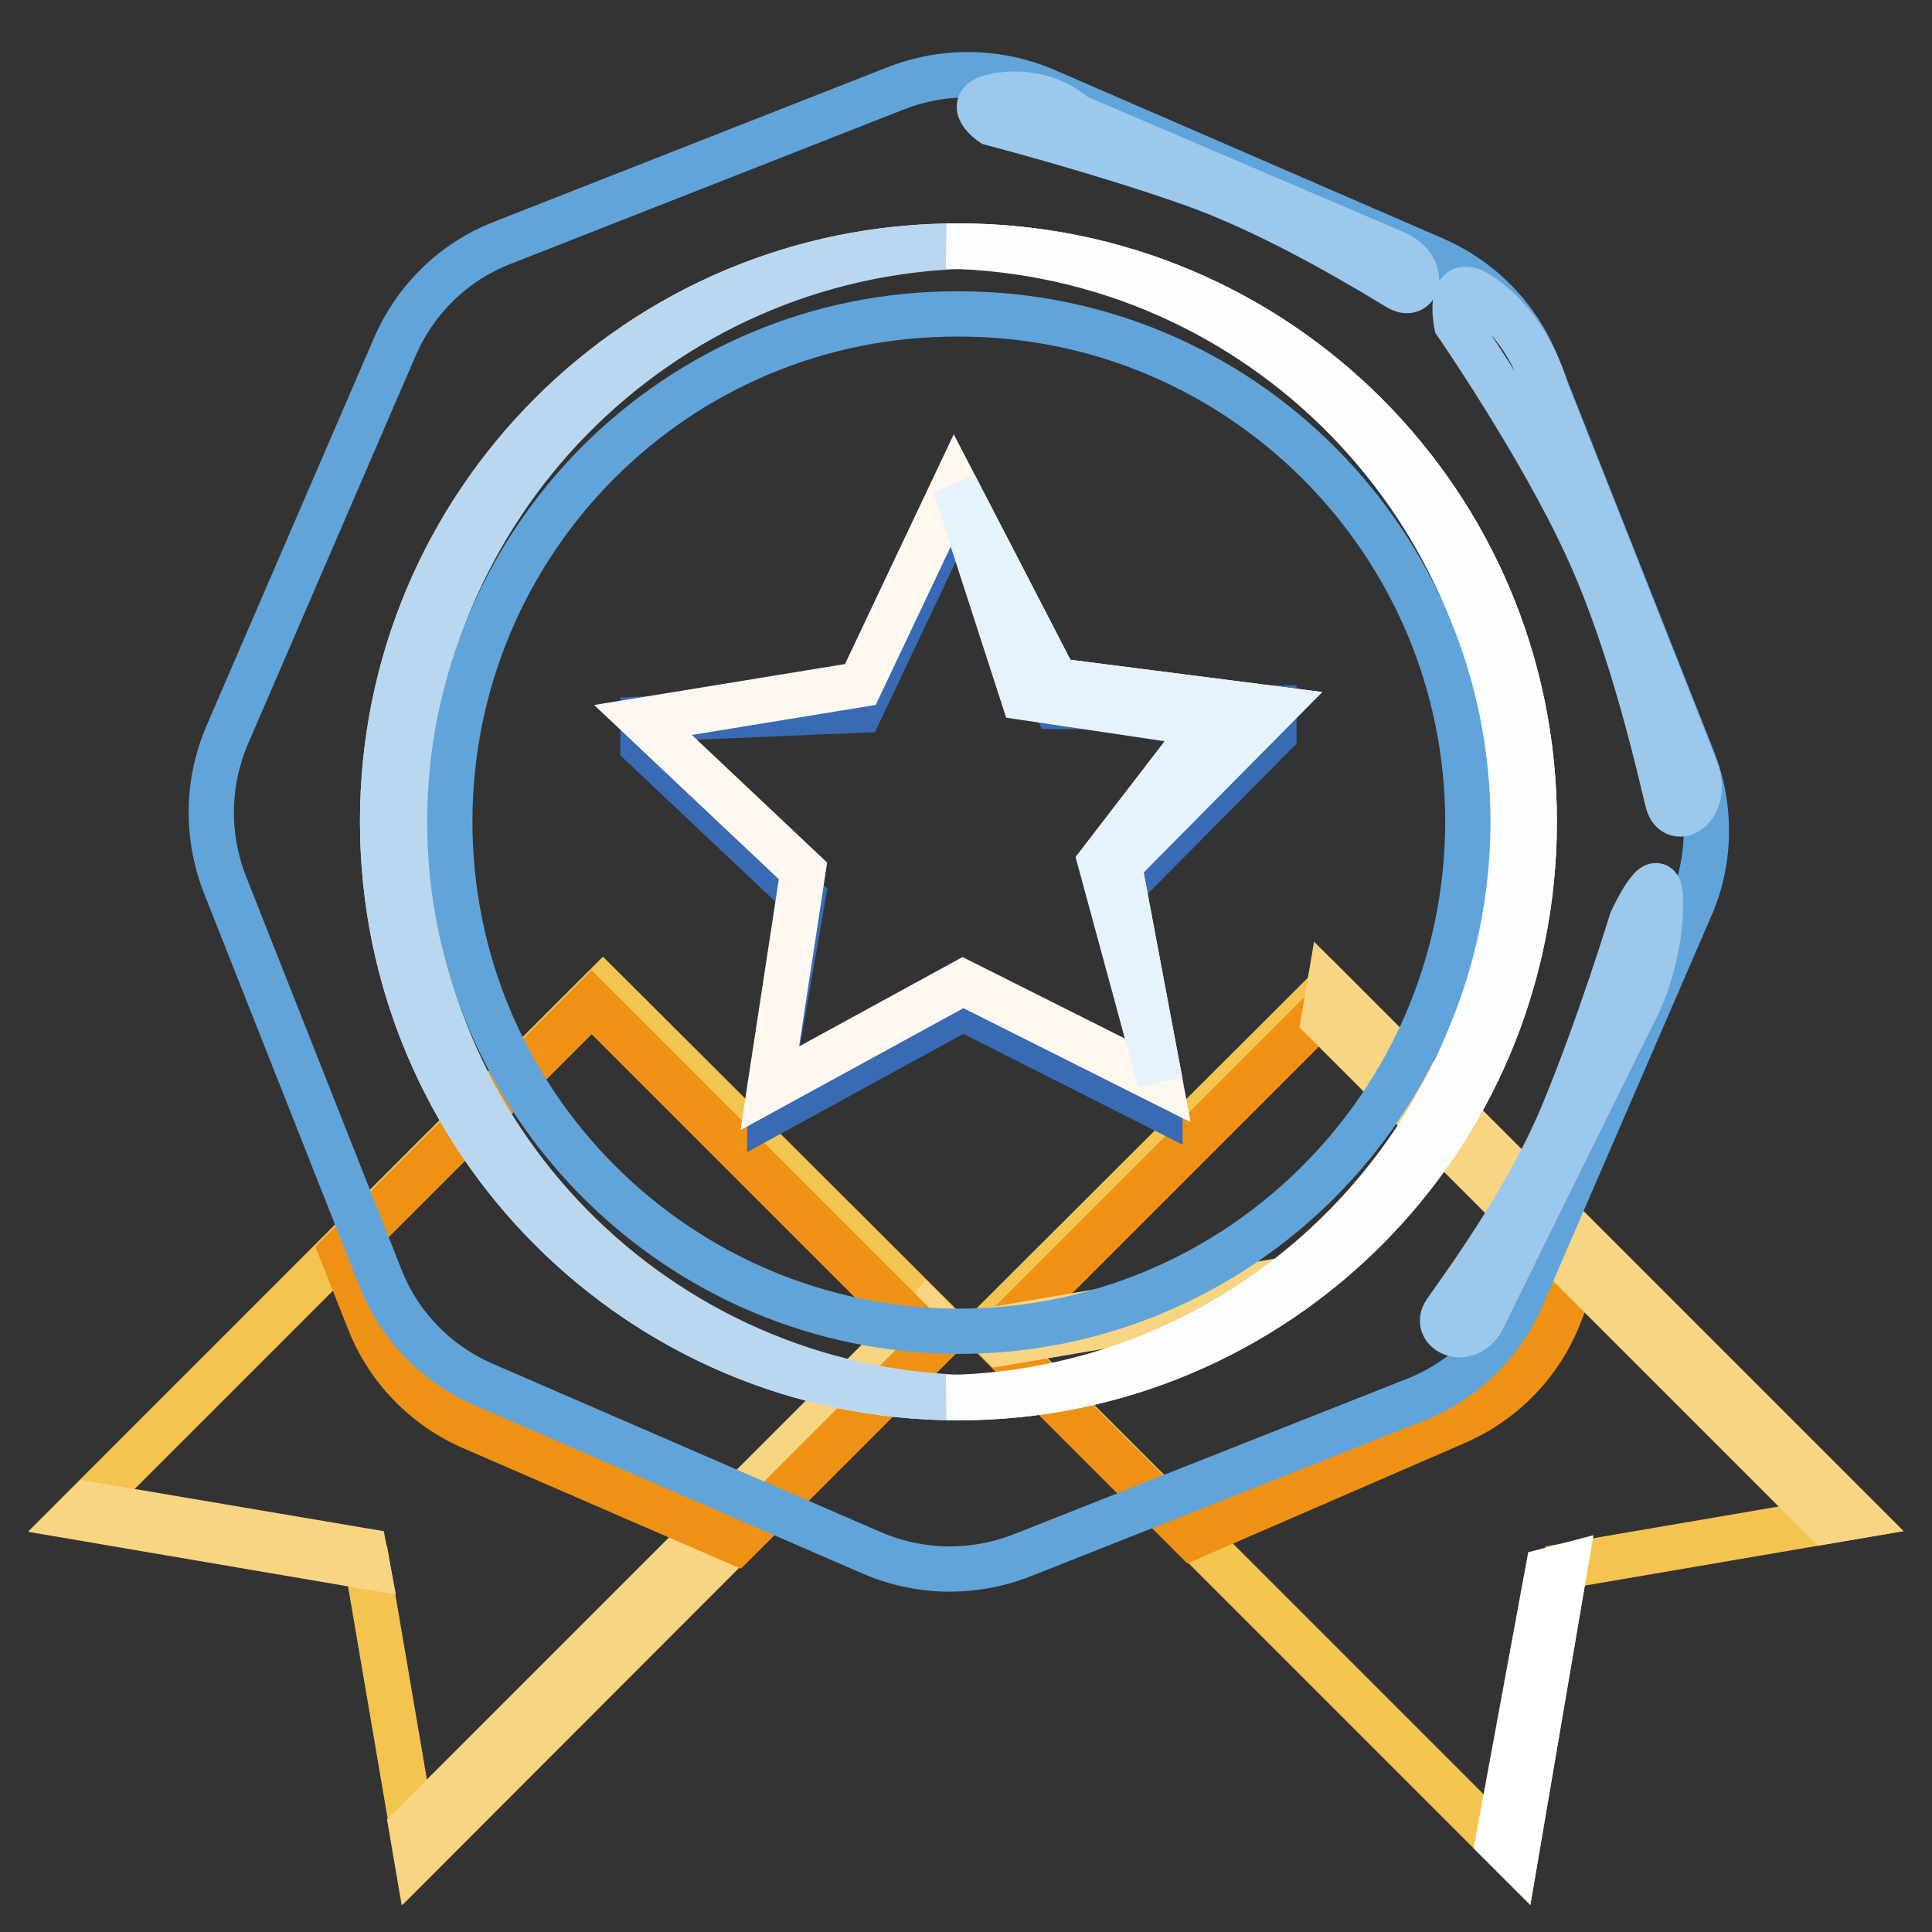 <?xml version="1.0" encoding="utf-8"?>
<!-- Svg Vector Icons : http://www.onlinewebfonts.com/icon -->
<!DOCTYPE svg PUBLIC "-//W3C//DTD SVG 1.1//EN" "http://www.w3.org/Graphics/SVG/1.1/DTD/svg11.dtd">
<svg version="1.1" xmlns="http://www.w3.org/2000/svg" xmlns:xlink="http://www.w3.org/1999/xlink" x="0px" y="0px" viewBox="0 0 256 256" enable-background="new 0 0 256 256" xml:space="preserve">
<rect x="0" y="0" width="256" height="256" fill="#333333" stroke="none"/>
<g> <path stroke-width="6" fill-opacity="0" stroke="#f3c450"  d="M55.3,246.2l-6.6-38.7L10,200.9l69.9-69.9l45.3,45.2L55.3,246.2z"/> <path stroke-width="6" fill-opacity="0" stroke="#f7d582"  d="M48.3,205.5l-36.6-6.2l-1.7,1.7l38.7,6.6L48.3,205.5z M122.7,173.9l-68.2,68.2l0.7,4.1l69.9-69.9 L122.7,173.9z"/> <path stroke-width="6" fill-opacity="0" stroke="#f3c450"  d="M200.8,246.2l6.6-38.7l38.6-6.6l-69.9-69.9l-45.3,45.2L200.8,246.2z"/> <path stroke-width="6" fill-opacity="0" stroke="#ef9115"  d="M78.4,132.8l-33.1,33.1l3.6,9.1c2.5,6.4,7.5,11.5,13.8,14.2l34.8,15.1l26.2-26.2L78.4,132.8z M177.1,132.1 l33.1,33.1l-3.6,9.1c-2.5,6.4-7.5,11.5-13.8,14.2l-34.8,15.1l-26.2-26.2L177.1,132.1z"/> <path stroke-width="6" fill-opacity="0" stroke="#f7d582"  d="M169.2,171.8l-36.6,6.2l-1.7-1.7l38.7-6.6L169.2,171.8z M241.9,201.6l-66.5-66.5l0.7-4.1l69.9,69.9 L241.9,201.6z"/> <path stroke-width="6" fill-opacity="0" stroke="#61a4da"  d="M224.3,100.6l-20.6-52.1c-2.5-6.4-7.5-11.5-13.8-14.2l-51.4-22.3c-6.3-2.7-13.4-2.8-19.8-0.3L66.5,32.2 c-6.4,2.5-11.5,7.5-14.2,13.8L30.1,97.4c-2.7,6.3-2.8,13.4-0.3,19.8l20.6,52.1c2.5,6.4,7.5,11.5,13.8,14.2l51.4,22.3 c6.3,2.7,13.4,2.8,19.8,0.3l52.1-20.6c6.4-2.5,11.5-7.5,14.2-13.8l22.3-51.5C226.7,114.1,226.8,106.9,224.3,100.6z"/> <path stroke-width="6" fill-opacity="0" stroke="#e6f3fb"  d="M50.7,108.9c0,42.2,34.2,76.3,76.3,76.3c42.2,0,76.3-34.2,76.3-76.3c0-42.2-34.2-76.3-76.3-76.3 C84.8,32.5,50.7,66.7,50.7,108.9L50.7,108.9z"/> <path stroke-width="6" fill-opacity="0" stroke="#bad7f0"  d="M127,32.6c0.5,0,1,0,1.6,0c-41.4,0.8-74.8,34.7-74.8,76.3c0,41.7,33.3,75.5,74.8,76.3c-0.5,0-1,0-1.6,0 c-42.2,0-76.3-34.2-76.3-76.3C50.6,66.7,84.8,32.6,127,32.6z"/> <path stroke-width="6" fill-opacity="0" stroke="#fbfdff"  d="M127,32.6c-0.5,0-1,0-1.6,0c41.4,0.8,74.8,34.7,74.8,76.3c0,41.6-33.3,75.5-74.8,76.3c0.5,0,1,0,1.6,0 c42.2,0,76.3-34.2,76.3-76.3C203.3,66.7,169.2,32.6,127,32.6z"/> <path stroke-width="6" fill-opacity="0" stroke="#61a4da"  d="M59.6,108.9c0,37.2,30.2,67.4,67.4,67.5c37.2,0,67.4-30.2,67.5-67.4c0,0,0,0,0,0 c0-37.2-30.2-67.4-67.4-67.4C89.8,41.4,59.6,71.6,59.6,108.9L59.6,108.9z"/> <path stroke-width="6" fill-opacity="0" stroke="#386bb4"  d="M153.7,146.8l-26.1-13.2l-25.6,14v-3.5l4.4-25.3l-21.2-20v-3.5l28.8-1.2l12.5-26.4l13.4,25.9l28.9,0.2v3.5 l-20.5,20.7l5.4,25.2V146.8z"/> <path stroke-width="6" fill-opacity="0" stroke="#fef8f0"  d="M153.7,143.3l-26.1-13.1l-25.6,14l4.4-28.8l-21.2-20l28.8-4.7l12.5-26.4l13.4,25.9l28.9,3.7l-20.5,20.7 L153.7,143.3z"/> <path stroke-width="6" fill-opacity="0" stroke="#e6f3fb"  d="M126.5,64.3l9.1,28.1l24.2,3.6l-14,18.2l7.9,29.1l-5.4-28.7l20.5-20.7l-28.9-3.7L126.5,64.3z"/> <path stroke-width="6" fill-opacity="0" stroke="#9cc8eb"  d="M193,42.9c0,0,11.1,16.1,17.2,29.4c6.2,13.3,9.9,30.5,10.8,34c0.9,3.5,5.6,0.7,3.7-4.3 c-1.9-5-19.8-50.2-19.8-50.2s-2.1-8.5-9.1-12.9C191.7,36.4,193,42.9,193,42.9L193,42.9z M131.4,16.3c0,0,14.9,3.9,26.7,8.1 c11.8,4.2,24.6,12.2,27.3,13.8c2.7,1.5,3.6-2.9-0.6-4.7c-4.2-1.8-42.3-18.1-42.3-18.1s-4.2-4.1-10.9-2.6 C127.6,13.7,131.4,16.3,131.4,16.3z M216.2,122c0,0-4.2,13.8-9.1,25.6c-4.9,11.8-13.9,23.8-15.6,26.3c-1.7,2.6,3.1,4.8,5.1,0.6 s20.6-41.8,20.6-41.8s3.1-6.5,2.8-13.9C219.8,114.2,216.2,122,216.2,122z"/> <path stroke-width="6" fill-opacity="0" stroke="#ffffff"  d="M207.4,207.5l-2.3,0.6l-6.6,35.8l2.3,2.3L207.4,207.5z"/></g>
</svg>
